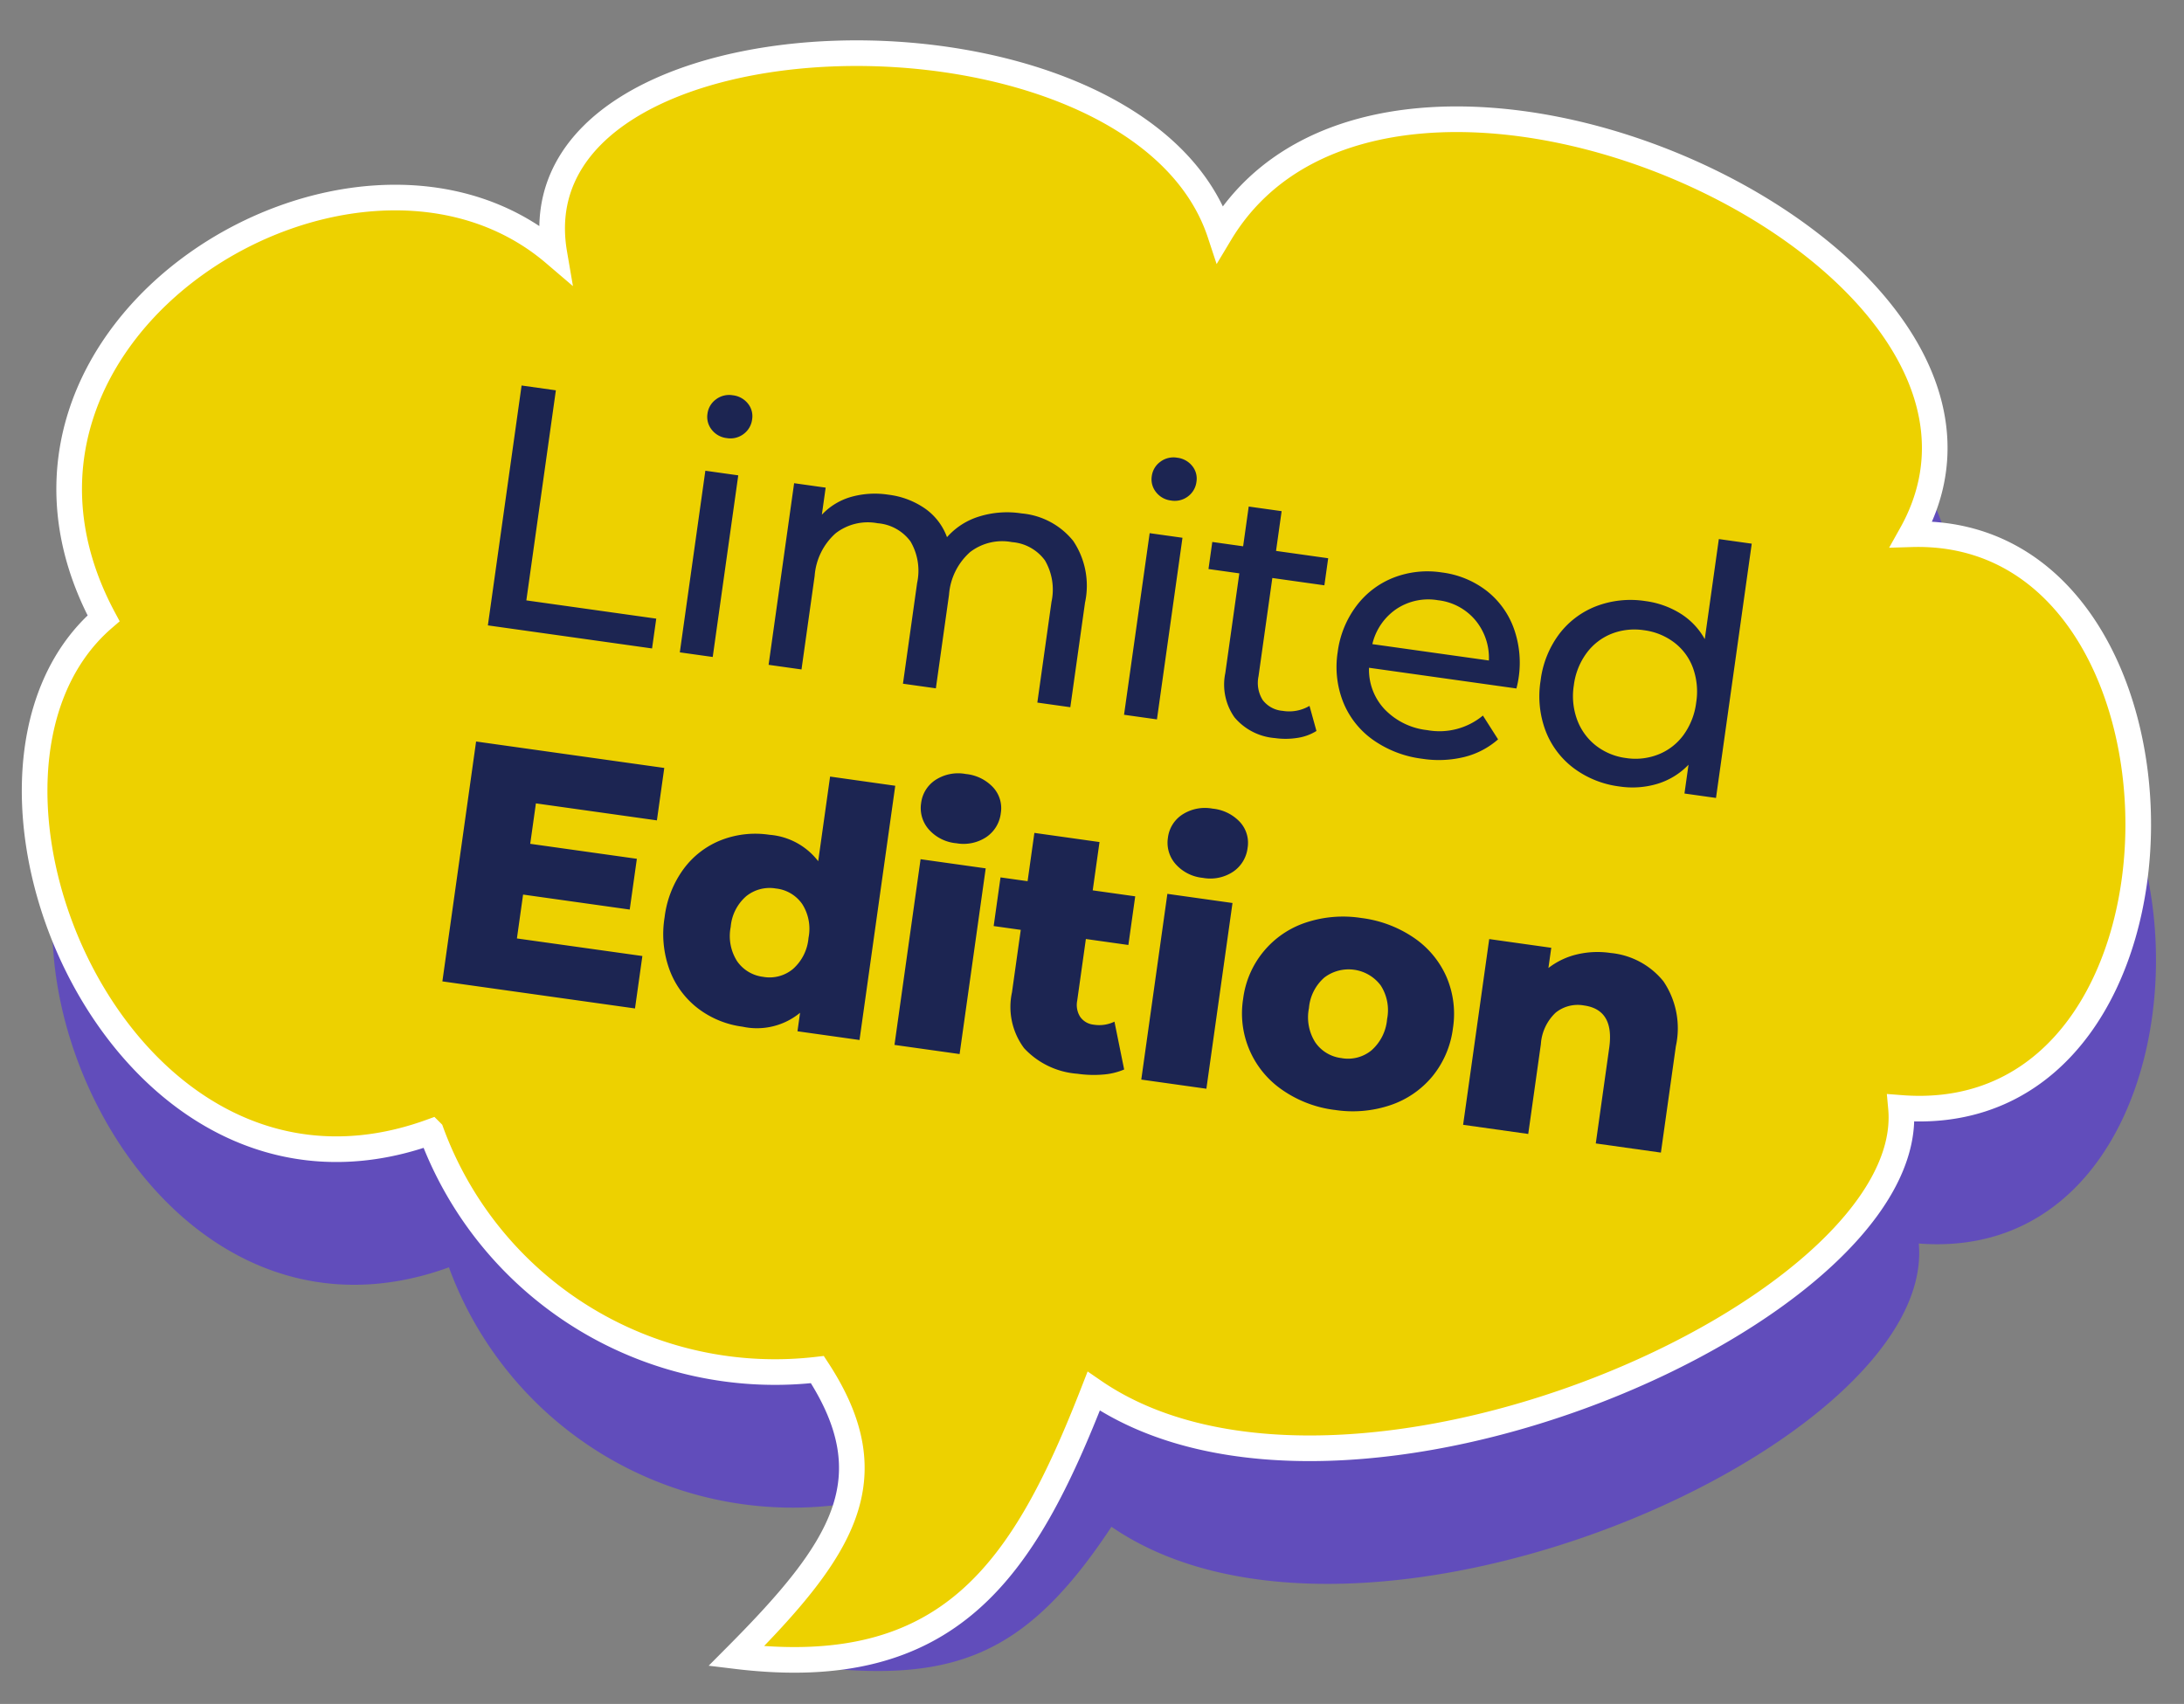 <svg xmlns="http://www.w3.org/2000/svg" width="170.364" height="132.948" viewBox="0 0 170.364 132.948">
  <rect x="0" y="0" width="170.364" height="132.948" fill="#808080" stroke="none"/>
  <g id="Group_302" data-name="Group 302" transform="translate(-1232.787 -118.539)">
    <path id="Path_32381" data-name="Path 32381" d="M1049.16,637.807c12.991-21.409-38.946-47.16-53.093-25.348-5.78-19.818-54.685-20.33-51.97-.268-15.059-13.8-47.432,4.252-36.154,27.234-14.469,11.618-.54,48.951,24.146,40.946a28.572,28.572,0,0,0,29.472,19.609c5.276,8.721.431,6.489-8.943,11.285,15.772,3.392,22.2,2.722,30.433-8.846,19.087,14.135,64.618-4.12,63.734-19.89C1071.394,685.312,1072.767,637.92,1049.16,637.807Z" transform="matrix(0.999, -0.035, 0.035, 0.999, 312.835, -429.647)" fill="#614dbb" fill-rule="evenodd"/>
    <path id="Path_32380" data-name="Path 32380" d="M1049.16,637.807c12.991-21.409-38.946-47.16-53.093-25.348-5.78-19.818-54.685-20.33-51.97-.268-15.059-13.8-47.432,4.252-36.154,27.234-14.469,11.618-.54,48.951,24.146,40.946a28.572,28.572,0,0,0,29.472,19.609c5.276,8.721,1.5,14.057-7.111,22.132,16.616,2.611,22.678-5.941,28.6-19.693,19.087,14.135,64.618-4.12,63.734-19.89C1071.394,685.312,1072.767,637.92,1049.16,637.807Z" transform="matrix(0.999, -0.035, 0.035, 0.999, 311.449, -440.226)" fill="#edd100" stroke="#fff" stroke-width="2" fill-rule="evenodd"/>
    <path id="Path_32382" data-name="Path 32382" d="M-48.182-18.9h2.7V-2.349h10.233V0H-48.182Zm15.12,4.59h2.592V0h-2.592Zm1.3-2.754a1.728,1.728,0,0,1-1.255-.486,1.594,1.594,0,0,1-.5-1.188,1.638,1.638,0,0,1,.5-1.2,1.7,1.7,0,0,1,1.255-.5,1.755,1.755,0,0,1,1.255.473,1.551,1.551,0,0,1,.5,1.174,1.67,1.67,0,0,1-.5,1.229A1.7,1.7,0,0,1-31.766-17.064Zm23.6,2.619a5.811,5.811,0,0,1,4.28,1.566,6.268,6.268,0,0,1,1.58,4.644V0H-4.9V-7.938a4.513,4.513,0,0,0-.958-3.132A3.518,3.518,0,0,0-8.6-12.123a4.1,4.1,0,0,0-3.132,1.229,4.936,4.936,0,0,0-1.161,3.523V0h-2.592V-7.938a4.513,4.513,0,0,0-.959-3.132,3.518,3.518,0,0,0-2.74-1.053,4.1,4.1,0,0,0-3.132,1.229,4.936,4.936,0,0,0-1.161,3.523V0h-2.592V-14.31h2.484v2.133a5.023,5.023,0,0,1,2.052-1.687,6.872,6.872,0,0,1,2.889-.581,6.336,6.336,0,0,1,2.97.675,4.691,4.691,0,0,1,2,1.971,5.482,5.482,0,0,1,2.254-1.944A7.347,7.347,0,0,1-8.168-14.445Zm10.1.135H4.522V0H1.93Zm1.3-2.754a1.728,1.728,0,0,1-1.256-.486,1.594,1.594,0,0,1-.5-1.188,1.638,1.638,0,0,1,.5-1.2,1.7,1.7,0,0,1,1.256-.5,1.755,1.755,0,0,1,1.256.473,1.551,1.551,0,0,1,.5,1.174,1.67,1.67,0,0,1-.5,1.229A1.7,1.7,0,0,1,3.226-17.064ZM16.969-.837a3.867,3.867,0,0,1-1.4.743,5.864,5.864,0,0,1-1.728.257A4.589,4.589,0,0,1,10.49-1,4.434,4.434,0,0,1,9.3-4.32v-7.857H6.871V-14.31H9.3v-3.132h2.592v3.132H16v2.133h-4.1v7.749a2.514,2.514,0,0,0,.58,1.782,2.162,2.162,0,0,0,1.661.621A3.124,3.124,0,0,0,16.16-2.7ZM32.008-7.074a7.429,7.429,0,0,1-.054.783H20.344A4.494,4.494,0,0,0,22-3.253a5.419,5.419,0,0,0,3.524,1.148A5.308,5.308,0,0,0,29.66-3.834L31.09-2.16A6.268,6.268,0,0,1,28.674-.432a8.411,8.411,0,0,1-3.227.594A8.451,8.451,0,0,1,21.424-.77a6.644,6.644,0,0,1-2.713-2.605,7.47,7.47,0,0,1-.958-3.78,7.586,7.586,0,0,1,.931-3.753,6.673,6.673,0,0,1,2.565-2.606,7.307,7.307,0,0,1,3.685-.932,7.159,7.159,0,0,1,3.659.932A6.541,6.541,0,0,1,31.1-10.908,7.937,7.937,0,0,1,32.008-7.074Zm-7.074-5.184a4.48,4.48,0,0,0-3.118,1.134,4.572,4.572,0,0,0-1.472,2.97h9.18a4.6,4.6,0,0,0-1.471-2.957A4.449,4.449,0,0,0,24.934-12.258ZM48.56-20.034V0H46.076V-2.268A5.613,5.613,0,0,1,43.889-.459a6.777,6.777,0,0,1-2.916.621,7.522,7.522,0,0,1-3.726-.918,6.578,6.578,0,0,1-2.579-2.578,7.675,7.675,0,0,1-.931-3.82,7.6,7.6,0,0,1,.931-3.807,6.6,6.6,0,0,1,2.579-2.565,7.522,7.522,0,0,1,3.726-.918,6.856,6.856,0,0,1,2.835.581,5.5,5.5,0,0,1,2.16,1.714v-7.884ZM41.188-2.106a4.853,4.853,0,0,0,2.457-.635,4.452,4.452,0,0,0,1.728-1.782,5.443,5.443,0,0,0,.621-2.632,5.443,5.443,0,0,0-.621-2.633,4.361,4.361,0,0,0-1.728-1.768,4.935,4.935,0,0,0-2.457-.621,4.914,4.914,0,0,0-2.47.621A4.477,4.477,0,0,0,36.99-9.788a5.35,5.35,0,0,0-.635,2.633,5.35,5.35,0,0,0,.635,2.632A4.572,4.572,0,0,0,38.718-2.74,4.832,4.832,0,0,0,41.188-2.106ZM-32.657,23.869V28H-47.831V9.1h14.823v4.131h-9.531v3.186h8.4v4h-8.4v3.456Zm17.685-15.9V28h-4.887V26.542a5.294,5.294,0,0,1-4.293,1.7,7.275,7.275,0,0,1-3.645-.931,6.736,6.736,0,0,1-2.606-2.66,8.1,8.1,0,0,1-.958-4,8.026,8.026,0,0,1,.958-3.983A6.665,6.665,0,0,1-27.8,14.041a7.359,7.359,0,0,1,3.645-.918,5.308,5.308,0,0,1,4.05,1.512V7.966Zm-8.1,16.2a2.854,2.854,0,0,0,2.187-.931,3.646,3.646,0,0,0,.864-2.579,3.591,3.591,0,0,0-.851-2.538,2.863,2.863,0,0,0-2.2-.918,2.906,2.906,0,0,0-2.214.918,3.556,3.556,0,0,0-.864,2.538,3.646,3.646,0,0,0,.864,2.579A2.885,2.885,0,0,0-23.072,24.166Zm10.854-10.8h5.13V28h-5.13Zm2.565-1.62a3.248,3.248,0,0,1-2.268-.783,2.517,2.517,0,0,1-.864-1.944,2.517,2.517,0,0,1,.864-1.944,3.248,3.248,0,0,1,2.268-.783,3.358,3.358,0,0,1,2.268.743,2.4,2.4,0,0,1,.864,1.9,2.618,2.618,0,0,1-.864,2.011A3.214,3.214,0,0,1-9.653,11.746ZM5.791,27.406a5.169,5.169,0,0,1-1.579.621,8.767,8.767,0,0,1-1.985.216,6.3,6.3,0,0,1-4.4-1.4,5.384,5.384,0,0,1-1.539-4.185V17.74H-5.846V13.906h2.133V10.1h5.13v3.807H4.765V17.74H1.417V22.6a1.723,1.723,0,0,0,.418,1.229,1.464,1.464,0,0,0,1.121.445,2.718,2.718,0,0,0,1.566-.459Zm1.431-14.04h5.13V28H7.223Zm2.565-1.62a3.248,3.248,0,0,1-2.268-.783,2.517,2.517,0,0,1-.864-1.944A2.517,2.517,0,0,1,7.52,7.075a3.248,3.248,0,0,1,2.268-.783,3.358,3.358,0,0,1,2.268.743,2.4,2.4,0,0,1,.864,1.9,2.618,2.618,0,0,1-.864,2.011A3.214,3.214,0,0,1,9.788,11.746Zm12.69,16.5a9.132,9.132,0,0,1-4.239-.972,7.233,7.233,0,0,1-4.023-6.615,7.212,7.212,0,0,1,4.01-6.575,9.215,9.215,0,0,1,4.253-.958,9.3,9.3,0,0,1,4.266.958,7.18,7.18,0,0,1,2.943,2.673,7.3,7.3,0,0,1,1.053,3.9,7.373,7.373,0,0,1-1.053,3.915,7.242,7.242,0,0,1-2.943,2.7A9.191,9.191,0,0,1,22.478,28.243Zm0-4.077a2.885,2.885,0,0,0,2.214-.931,3.646,3.646,0,0,0,.864-2.579,3.556,3.556,0,0,0-.864-2.538,3.129,3.129,0,0,0-4.428,0,3.556,3.556,0,0,0-.864,2.538,3.646,3.646,0,0,0,.864,2.579A2.885,2.885,0,0,0,22.478,24.166ZM42.107,13.123a6.014,6.014,0,0,1,4.388,1.62,6.542,6.542,0,0,1,1.66,4.887V28h-5.13V20.467q0-3-2.4-3a2.744,2.744,0,0,0-2.12.864,3.708,3.708,0,0,0-.8,2.592V28h-5.13V13.366h4.887v1.593A5.815,5.815,0,0,1,39.514,13.6,6.951,6.951,0,0,1,42.107,13.123Z" transform="translate(1318.557 174.039) rotate(8)" fill="#1c2552"/>
  </g>
</svg>
